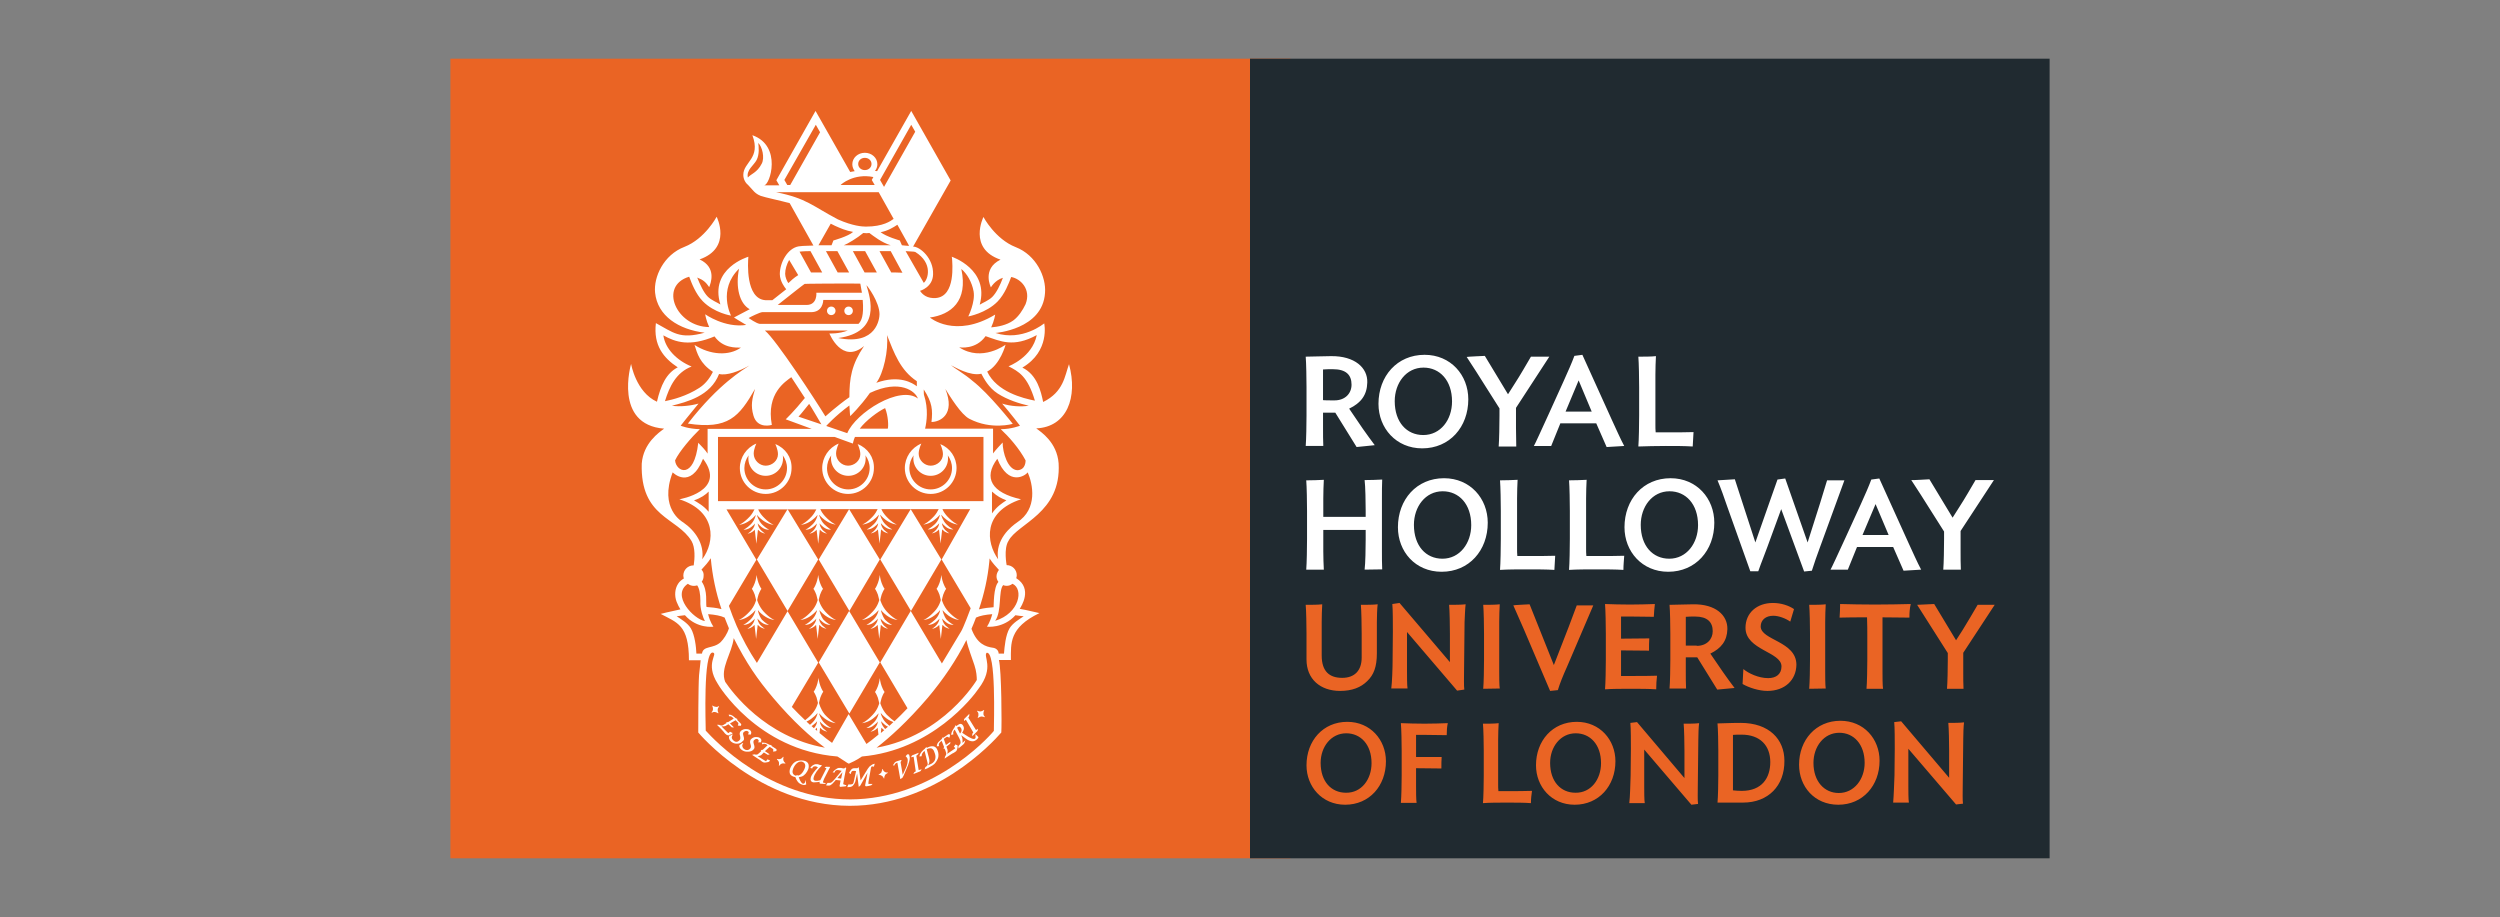 <?xml version="1.0" encoding="UTF-8"?>
<svg xmlns="http://www.w3.org/2000/svg" xmlns:i="http://ns.adobe.com/AdobeIllustrator/10.0/" id="layer" version="1.2" viewBox="0 0 259 95">
  <rect x="0" y="0" width="259" height="95" fill="#808080" stroke="none"/>
  <rect x="46.66" y="6.08" width="87.035" height="82.84" fill="#ea6424"></rect>
  <rect x="129.5" y="6.08" width="82.84" height="82.84" fill="#202a30"></rect>
  <path d="M75.654,76.108c.055,0,.11-.028.193-.083,0,0,0-.028.028-.028v-.028l.028-.028-.276-.138-.028.028c-.028.028-.055.055-.083.083-.028.028-.055.028-.055.028-.028,0-.028-.028-.055-.028l-.663-.663c.193,0,.359,0,.442-.055l.276-.166.359.331h.221l-.414-.414.58-.331.249.249c.055.055.055.083,0,.276l-.028.028.304.028h0c.083-.083.083-.166,0-.249l-.387-.387.083-.055-.221-.11c-.193-.166-.276-.221-.359-.276-.11-.055-.193-.083-.304-.083h-.055l.055.166h.083c.11,0,.221.055.331.193l.055.055-.58.359h-.221l.083.083c-.166.11-.276.166-.414.249-.055.028-.083.028-.138.028s-.138-.028-.249-.083h-.221l.359.359c.055.055.221.221.304.331.055.055.083.083.11.138.055.055.083.11.138.138.083.083.166.138.414.138-.028-.083,0-.083.055-.083ZM77.007,76.19c-.055-.193-.028-.276.055-.359.055-.055.166-.11.276-.11.055,0,.11.028.166.055.083.083.083.138,0,.276l-.028.028.304.028v-.028c.11-.166.028-.331-.055-.414-.138-.138-.387-.138-.442-.138h-.028c-.193,0-.387.083-.525.221-.138.166-.11.331-.055.497.028.166.055.304-.055.442-.083.083-.193.166-.331.166-.11,0-.221-.055-.304-.138-.166-.138-.193-.304-.166-.387,0-.028.028-.083.083-.193l.028-.028h-.11l-.304.193v.028c0,.193.055.331.221.497.166.138.359.221.58.221h.028c.249,0,.442-.083.58-.249.193-.138.193-.249.083-.608ZM78.084,77.626c.11-.138.11-.249,0-.58-.055-.193-.028-.276.028-.359.055-.055.166-.138.276-.138.055,0,.11.028.138.055.083.083.11.138.028.276l-.028.028h.304v-.028c.11-.166.028-.331-.083-.414-.138-.11-.331-.11-.414-.11h-.028c-.221,0-.387.11-.525.249-.11.166-.083.331-.028.497.055.166.083.304-.028.442-.083.11-.221.166-.331.166s-.193-.028-.304-.11c-.166-.11-.193-.304-.193-.387,0-.028.028-.083.083-.193l.028-.028h-.11l-.304.221v.028c0,.193.083.331.276.469.166.11.331.166.525.166h.11c.276,0,.469-.11.58-.249ZM80.376,77.571l-.469-.304.055-.055-.249-.055c-.221-.11-.331-.166-.414-.193-.138-.028-.249-.028-.359-.028h-.028l.083.193.028-.028c.11-.083.276-.055.442.055l.055.055-.497.469-.221.028.083.083c-.138.138-.221.221-.359.331-.055.055-.11.055-.166.055s-.11,0-.221-.028h0l-.221.055.414.276c.083.055.304.193.387.249.055.028.083.055.138.11.083.055.138.083.166.11.055.028.11.055.221.055.083,0,.166-.028.331-.055.055-.028.11-.028.166-.11v-.055l.028-.028-.304-.083v.028c-.028.028-.028.083-.055.11-.028.055-.055.055-.055.055q-.028,0-.055-.028l-.801-.497c.193-.028.359-.083.414-.166l.221-.221.414.249.193-.055-.497-.331.497-.442.304.193c.083.055.083.083.055.276v.028l.304-.055h0c.083-.11.083-.166-.028-.249ZM83.413,78.841c-.249-.083-.552-.083-.828,0-.359.11-.608.469-.718.746-.083.221-.083.414-.028.58.055.11.166.221.331.276.028.028.11.028.166.055h.055c.138.387.331.663.663.773.083.028.166.055.249.055s.138-.028.221-.055h0l-.055-.442c-.028,0-.055.138-.055.193-.055.138-.138.193-.249.166-.055-.028-.221-.11-.414-.663.11-.028.221-.055.331-.083.276-.11.525-.414.663-.773.11-.442,0-.69-.331-.828ZM83.386,79.559c-.221.58-.497.746-.718.801l-.028-.055-.249.055-.028-.028c-.138-.055-.221-.166-.249-.304s.028-.276.055-.387c.166-.442.497-.746.801-.746.055,0,.11,0,.166.028.138.055.387.221.249.635ZM85.567,81.133c-.11,0-.138-.028-.276-.055h-.028v-.083c.028-.083.055-.166.11-.304l.635-1.243h-.055c-.359-.028-.414-.028-.497.055l-.028.028.193.055-.635,1.243c-.193.055-.387.083-.525.055-.166-.028-.221-.138-.166-.331.083-.387.469-.884.801-1.187q.028-.028.028-.055v-.028l-.028-.028h-.138c-.11-.028-.193-.083-.249-.083h-.193c-.055,0-.083,0-.138.028-.166.055-.331.193-.414.331l-.028.028.221.055v-.028c.028-.166.166-.193.276-.193h.083c.083.028.166.055.221.11-.276.304-.663.718-.746,1.077-.028.083-.028.249.028.331.055.083.11.11.221.138h.138c.166,0,.414-.028.552-.055l-.028.11h0c0,.028.028.083.083.083l.414.028h0c.055,0,.166-.055.193-.083l.055-.055c-.028.083-.083.055-.083.055ZM87.445,81.271c-.055,0-.083-.028-.083-.028v-.055c0-.11.249-1.381.304-1.602v-.028l-.055-.055-.028.028c-.083.055-.11.083-.166.083s-.11-.028-.166-.028c-.055-.028-.138-.028-.249-.028-.083,0-.166,0-.221.028-.083.028-.276.166-.359.249-.055.055-.11.11-.138.166l-.028.028h.221v-.028c.028-.166.166-.249.359-.221.083,0,.249.055.359.083l-.69.828c-.331.387-.414.442-.635.414h-.138l-.138.221-.028.028h.028c.055.028.083.028.138.028.221.028.359,0,.69-.387l.166-.193.497.055-.11.58h0c0,.028.055.055.083.083h0c.166-.028.331-.028.552-.055h0l.083-.138h-.11c-.055-.028-.11-.028-.138-.055ZM87.279,80.001l-.138.663-.387-.055c-.028.028.525-.607.525-.607ZM90.537,79.145c-.055,0-.11.028-.11.028-.028,0-.304.193-.359.249-.028.055-.11.138-.166.221l-.746,1.215-.193-1.381-.138.11h-.276c-.138,0-.276.028-.359.138-.083.083-.166.221-.221.331v.028l.193.11v-.055c0-.083.028-.166.083-.221.055-.055.138-.055.193-.055.083,0,.193,0,.249.028l-.193.884c-.083.469-.138.469-.387.497h-.221l-.11.276h.11c.193,0,.276-.028.387-.083.083-.028.276-.304.331-.469l.193-.856.166,1.381.166-.138.746-1.325-.249,1.298c0,.055.055.11.11.11.166-.028.387-.055.525-.11h0l.138-.138h-.331c-.11,0-.11-.028-.11-.055s.028-.138.028-.221l.249-1.408c.028-.083.055-.138.138-.138.028,0,.11.028.138.028h.028l.083-.304h-.028c-.028.028-.055.028-.055.028ZM94.182,78.178h0c-.055-.028-.138-.055-.166-.028-.028,0-.055.028-.166.166l-.028.028.028.028c.083.083.138.138.166.221.083.276-.055.746-.166.966l-.331.718-.221-1.325.11-.166-.028-.028c-.028-.028-.055-.028-.11,0l-.359.11c-.083.028-.166.083-.221.138-.055.083-.11.166-.166.249l-.028.028.166.028v-.028c.028-.138.166-.221.221-.249,0,0,.055,0,.083-.028l.304,1.712.221-.138c.055-.028.469-1.049.58-1.298.193-.552.221-.773.138-.994,0-.028-.028-.083-.028-.11ZM94.928,78.289c.11-.055.138-.083.221-.221l.028-.083-.69.276c-.028.028-.055.083-.083.138v.055l.249-.055.221,1.519c-.138.055-.166.083-.221.221l-.028.055.69-.276c.055-.028.083-.055.138-.166l.028-.055-.304.083c0,.028-.249-1.491-.249-1.491ZM96.005,77.488l-.028-.11-.193.221c-.083.055-.138.11-.193.166-.166.166-.276.331-.331.552v.055l.221-.028v-.028c0-.193.11-.359.304-.525l.304,1.215c.055.221.028.304-.221.469h0l-.083.249.055-.028c.055-.028.083-.055.138-.055.083-.028.193-.083.276-.138.304-.166.469-.276.552-.359.11-.11.387-.469.414-.801.028-.249-.028-.525-.166-.773-.193-.304-.552-.359-1.049-.083ZM96.226,78.455l-.221-.828c.138-.083.276-.11.387-.11.193,0,.304.166.359.276.083.166.166.442.166.608,0,.414-.221.608-.414.718-.11.055-.193.083-.276.138-.028,0-.055.028-.083.028.193-.304.166-.497.083-.828ZM99.042,77.157h0l-.028-.055-.193.249.028.028c.028.028.055.055.083.083.055.055.028.083-.028.11l-.773.525c.055-.193.055-.359.028-.442l-.11-.304.387-.304.028-.193-.469.331-.221-.635.276-.193c.028-.028.055-.028.083-.028s.083.028.193.083l.028.028.083-.304h0c-.083-.083-.138-.11-.249-.028l-.469.331-.028-.083-.138.221c-.193.166-.276.249-.331.304-.11.138-.166.276-.166.414v.028l.249-.028-.028-.028c-.055-.166,0-.304.221-.469l.055-.055.249.635-.055.221.11-.055c.083.166.11.304.166.469.028.11,0,.193-.11.359l-.055.221.414-.276c.083-.055.249-.166.387-.249.055-.028.11-.055.166-.083.055-.028.11-.083.166-.11.11-.083.166-.138.221-.497,0-.083,0-.138-.055-.193-.11 0-.11-.028-.11-.028ZM101.058,76.19c.028.193.028.276-.055.331-.11.11-.469-.028-.994-.387l-.331-.221c.055-.083.138-.221.166-.331.055-.193-.028-.359-.11-.469-.083-.11-.193-.138-.304-.11-.083.028-.166.083-.359.221l-.055-.11-.166.304c-.028.055-.083.083-.11.166-.11.166-.193.359-.193.525v.028l.221-.055v-.028c-.055-.166,0-.331.138-.469l.469.884c.221.414.138.552.083.635l-.166.193v.249l.497-.414c.11-.11.138-.138.193-.359l.028-.083-.304.276c.028-.331.028-.497-.138-.801l.497.359c.249.193.497.276.69.276.138,0,.276-.055.414-.166,0,0,.193-.166.193-.249v-.028l-.276-.276c-.055,0-.028.11-.028.11ZM99.622,75.638c0,.138-.083.276-.166.359l-.304-.608c.11-.083.166-.11.221-.11s.083.028.138.083c.055.055.11.166.11.276ZM101.113,75.638l-.801-1.298c.083-.083.11-.138.11-.304v-.083l-.525.525c-.028.028-.028.11-.028.166v.055l.193-.138.773,1.325c-.11.11-.11.138-.11.304v.083l.525-.525c.028-.028.055-.083.055-.193v-.055l-.193.138Z" fill="#fff"></path>
  <path d="M110.75,37.725c-.442,1.215-.552,2.872-2.679,3.921-.221-1.049-.607-2.817-2.154-3.562,2.899-1.712,2.264-4.584,2.264-4.584,0,0-2.264,1.905-5.053.994,0,0,4.888-.359,5.136-4.142.138-1.657-.911-3.921-3.037-4.75s-3.341-3.12-3.341-3.12c0,0-1.629,3.258,1.767,4.418-1.961.966-.994,2.872-.994,2.872,0,0,.414-.746,1.243-.994-.276.746-.663,1.546-1.105,1.988-.359.359-.994.607-1.298.801,1.022-3.673-2.899-4.97-2.899-4.97,0,0,0,.055.028.11.028.525.414,4.004-1.684,4.17-.884.055-1.353-.331-1.629-.746,0,0,1.325-.359,1.353-1.712.055-1.657-1.353-2.872-2.071-2.872l3.893-6.848-4.087-7.207-3.535,6.241c-.055,0-.138-.028-.221-.028.166-.193.249-.442.249-.69,0-.663-.58-1.187-1.298-1.187s-1.298.525-1.298,1.187c0,.276.11.525.249.718-.193.028-.331.055-.469.083l-3.59-6.323-4.059,7.179.304.525h-1.574c.608,0,1.905-4.087-1.215-5.191.911,2.43-.939,2.761-.939,4.114,0,.469.249.856.525,1.077l.552.607c.083.083.304.331.746.497.387.138,2.181.525,2.982.746l2.458,4.391c-1.049.028-1.381.055-1.519.083-1.16.193-1.961,1.684-1.961,2.872,0,.773.58,1.464.58,1.464l.083.11c-.387.304-.856.663-1.436,1.132h-.718c-2.071-.138-1.822-3.921-1.767-4.501,0,0-4.059,1.187-2.899,4.943-.304-.193-.939-.442-1.298-.801-.442-.442-.801-1.243-1.105-1.988.635.249.911.497,1.243.994.138-.359.828-2.016-.994-2.872,3.396-1.187,1.767-4.418,1.767-4.418,0,0-1.215,2.292-3.341,3.12-2.154.828-3.203,3.12-3.037,4.75.249,2.402,2.43,3.811,5.136,4.142-2.596.718-3.258-.028-5.053-.994-.276,2.32.801,3.617,2.264,4.584-1.187.607-1.767,1.878-2.154,3.562-2.181-.994-2.679-3.921-2.679-3.921,0,0-1.85,6.296,3.424,6.71-.525.387-2.154,1.491-2.32,3.617-.166,5.606,3.673,5.55,5.164,8.036.387.663.331,1.795.221,2.513h-.028c-.58,0-1.049.469-1.049,1.049,0,.11.028.221.055.304-.221.138-.442.304-.58.525-.359.525-.414,1.27-.166,1.905.11.276.249.552.387.773-1.077.221-2.043.469-2.043.469,1.684.911,2.927,1.105,2.927,4.805h1.215c-.055.469-.11,1.049-.166,1.546-.083,1.049-.083,5.937-.083,5.937,0,0,6.296,7.566,15.684,7.594h.028c8.671,0,14.69-6.434,15.684-7.594.055-.773.028-6.462-.249-7.511h1.243c0-1.74-.193-3.341,2.955-4.86-1.049-.221-.966-.249-2.043-.442.138-.221,1.381-2.071-.359-3.176.028-.11.055-.193.055-.304,0-.58-.469-1.049-1.049-1.049,0,0-.331-1.712.193-2.513.911-1.795,5.495-2.872,5.191-8.036-.166-2.154-1.795-3.231-2.32-3.617,3.176-.138,4.335-3.203,3.396-6.655ZM78.912,16.96c-.469.939-1.16,1.077-1.436,1.436-.166-.801.608-1.243.911-1.822.304-.607.221-1.381.166-1.767.414.387.69,1.546.359,2.154ZM99.595,27.867c.58.469,1.105,1.381,1.27,2.32.193,1.105-.552,2.596-.552,2.596,0,0,1.85-.331,3.037-1.546.746-.773,1.16-1.878,1.408-2.54.966.166,2.099,1.27,1.491,2.817-.304.635-.718,1.27-1.27,1.684-.69.497-1.629.663-2.292.718.331-.718.414-1.325.414-1.325-4.17,2.513-6.765.304-6.765.304,2.181-.304,3.976-1.684,3.258-5.026ZM95.701,40.348c.884,1.353.939,2.126.801,3.369.856,0,2.513-.746,1.436-3.424.497.801,1.629,2.651,2.485,3.093,2.264,1.187,4.501.525,4.501.525,0,0-2.458-3.148-4.197-4.473-.718-.635-2.016-1.408-2.209-1.602.359.166,1.961,1.16,3.148.884.249.469.746,1.436,1.684,2.043,1.022.663,2.264,1.049,3.231,1.27-.828.138-1.905.055-2.761-.221.884,1.022,1.85,2.292,1.85,2.292,0,0-.884.359-1.988.359.856.801,1.905,1.988,2.568,3.231,0,0,.055.994-.856,1.022-.994-.055-1.519-1.822-1.519-2.872,0,0-.718.746-.994,1.132v-2.568h-7.041c.166-.69.359-2.043-.11-3.479-.028,0-.028-.58-.028-.58ZM103.433,60.285c-.525.58-.469,2.402-.497,2.623-.414.028-.966.083-1.519.221.552-1.629.911-3.258,1.077-4.943l.028-.331c.276.442.663.856.966,1.187-.138.193-.249.414-.249.663,0,.193.055.387.193.58ZM101.887,45.263v6.655h-27.503v-6.655h12.067l1.905.69s.083-.414.221-.69h13.31ZM100.561,63.019c-.055.166-.773,2.071-.994,2.402l-1.988,3.314-3.231-5.44-3.148,5.329,2.817,4.75c-.469.497-.911.939-1.353,1.353-.193-.138-.469-.359-.801-.69-.497-.552-.663-1.187-.663-1.187h0c.028-.166.083-.359.138-.552.166-.442.304-.608.304-.608h0s-.138-.166-.304-.608c-.138-.359-.193-.828-.193-.828,0,0-.055.469-.193.828-.166.442-.304.608-.304.608h0s.138.166.304.608l.138.552h0s-.138.635-.663,1.187c-.663.718-1.132.884-1.132.884,0,0,.552-.028,1.132-.469.442-.331.58-.552.58-.552v.083s-.11.525-.525.911c-.387.387-.718.525-.718.525,0,0,.387.055.801-.304.387-.304.387-.387.387-.387l-.028.166s-.055.276-.304.552c-.166.193-.442.359-.442.359,0,0,.276-.028.497-.193.138-.083.249-.221.249-.221l.083.718c-.442.359-.856.69-1.243.966l-1.85-3.093-1.712,2.982c-.387-.276-.828-.608-1.298-1.022l.055-.552s.11.11.249.221c.221.138.497.193.497.193,0,0-.276-.193-.442-.359-.249-.276-.304-.552-.304-.552l-.028-.166s0,.055.387.387c.414.331.801.304.801.304,0,0-.331-.138-.718-.525-.387-.387-.525-.911-.525-.911v-.083s.138.221.58.552c.608.442,1.132.469,1.132.469,0,0-.469-.166-1.132-.884-.469-.58-.608-1.215-.608-1.215h0c.028-.166.083-.359.138-.552.166-.442.304-.608.304-.608h0s-.138-.166-.304-.608c-.138-.359-.193-.828-.193-.828,0,0-.055.469-.193.828-.166.442-.304.608-.304.608h0s.138.166.304.608l.138.552h0s-.138.635-.663,1.187c-.249.276-.497.469-.663.608-.442-.414-.911-.884-1.381-1.381l2.734-4.584-3.176-5.329-3.176,5.357c-.828-1.243-1.519-2.54-2.099-3.838h0c-.166-.359-.69-1.712-.801-2.071l2.844-4.777-3.093-5.219h2.899c-.11.221-.249.469-.469.718-.663.718-1.132.884-1.132.884,0,0,.552-.028,1.132-.469.442-.331.58-.552.58-.552v.083s-.11.525-.525.911c-.387.387-.718.525-.718.525,0,0,.359.055.801-.276.387-.304.387-.387.387-.387l-.028.166s-.055.276-.304.552c-.166.193-.442.359-.442.359,0,0,.276-.028.497-.193.138-.083.249-.221.249-.221l.166,1.464h0l.166-1.464s.11.11.249.221c.221.138.497.193.497.193,0,0-.276-.193-.442-.359-.249-.276-.304-.552-.304-.552l-.028-.166s0,.055.387.387c.414.331.801.276.801.276,0,0-.331-.138-.718-.525s-.525-.911-.525-.911v-.083s.138.221.58.552c.608.442,1.132.469,1.132.469,0,0-.469-.166-1.132-.884-.221-.249-.387-.497-.469-.718h6.02c-.11.221-.249.469-.469.718-.663.718-1.132.884-1.132.884,0,0,.552-.028,1.132-.469.442-.331.58-.552.58-.552v.083s-.11.525-.525.911c-.387.387-.718.525-.718.525,0,0,.359.055.801-.276.387-.304.387-.387.387-.387l-.028.166s-.055.276-.304.552c-.166.193-.442.359-.442.359,0,0,.276-.028.497-.193.138-.083.249-.221.249-.221l.166,1.464h0l.166-1.464s.11.11.249.221c.221.138.497.193.497.193,0,0-.276-.193-.442-.359-.249-.276-.304-.552-.304-.552l-.028-.166s0,.055.387.387c.414.331.801.276.801.276,0,0-.276-.166-.69-.552-.387-.387-.525-.911-.525-.911v-.083s.138.221.58.552c.608.442,1.132.469,1.132.469,0,0-.469-.166-1.132-.884-.221-.249-.387-.497-.469-.718h5.937c-.11.221-.249.469-.469.718-.663.718-1.132.884-1.132.884,0,0,.552-.028,1.132-.469.442-.331.58-.552.58-.552v.083s-.11.525-.525.911c-.387.387-.718.525-.718.525,0,0,.359.055.801-.276.387-.304.387-.387.387-.387l-.028.166s-.055.276-.304.552c-.166.193-.442.359-.442.359,0,0,.276-.028.497-.193.138-.083.249-.221.249-.221l.166,1.464h0l.166-1.464s.11.11.249.221c.221.138.497.193.497.193,0,0-.276-.193-.442-.359-.249-.276-.304-.552-.304-.552l-.028-.166s0,.055.387.387c.442.331.801.276.801.276,0,0-.331-.138-.718-.525s-.525-.911-.525-.911v-.083s.138.221.58.552c.608.442,1.132.469,1.132.469,0,0-.469-.166-1.132-.884-.221-.249-.387-.497-.469-.718h5.937c-.11.221-.249.469-.469.718-.663.718-1.132.884-1.132.884,0,0,.552-.028,1.132-.469.442-.331.58-.552.58-.552v.083s-.11.525-.525.911-.718.525-.718.525c0,0,.359.055.801-.276.387-.304.387-.387.387-.387l-.028.166s-.055.276-.304.552c-.166.193-.442.359-.442.359,0,0,.276-.028.497-.193.138-.083.249-.221.249-.221l.166,1.464h0l.166-1.464s.11.11.249.221c.221.138.497.193.497.193,0,0-.276-.193-.442-.359-.249-.276-.304-.552-.304-.552l-.028-.166s0,.055.387.387c.414.331.801.276.801.276,0,0-.331-.138-.718-.525-.387-.387-.525-.911-.525-.911v-.083s.138.221.58.552c.608.442,1.132.469,1.132.469,0,0-.469-.166-1.132-.884-.221-.249-.387-.497-.469-.718h2.872l-2.955,5.219,3.01,5.053h0ZM91.614,75.417c-.249-.276-.304-.552-.304-.552l-.028-.166s0,.055.387.387c.11.083.221.166.331.193-.083.083-.193.166-.304.249,0-.028-.055-.055-.083-.11ZM91.614,75.638c-.11.11-.249.193-.359.304l.055-.552s.11.11.249.221c.028,0,.055.028.055.028ZM91.78,74.865c-.387-.387-.525-.911-.525-.911v-.083s.138.221.58.552c.249.193.525.304.718.387-.138.138-.276.249-.414.387-.083-.11-.221-.193-.359-.331ZM96.115,72.297c1.629-1.933,2.982-3.949,4.004-5.992.166.801.608,1.905.828,2.596.221.663.249,1.215.249,1.546h0c-.028.055-3.452,5.771-10.383,7.014,1.353-1.049,3.203-2.706,5.302-5.164ZM76.013,66.111c1.325,2.596,2.402,4.197,4.087,6.185,2.071,2.458,3.949,4.114,5.357,5.164-6.213-1.105-9.637-5.799-10.327-6.821-.552-1.408.69-2.927.884-4.529ZM84.628,74.893s-.055.276-.304.552h0c-.083-.083-.166-.138-.249-.221.055-.028.11-.083.193-.138.387-.304.387-.387.387-.387l-.028.193ZM84.656,75.721c-.055-.055-.138-.11-.193-.166.083-.083.166-.166.166-.166l.028.331ZM84.159,74.865c-.083.083-.166.166-.249.221-.11-.11-.249-.221-.359-.331.166-.083.359-.166.552-.331.442-.331.58-.552.58-.552v.083s-.11.525-.525.911ZM72.672,59.015c.304-.331.69-.746.966-1.187v.028c.166,1.795.525,3.535,1.105,5.247-.552-.138-1.105-.193-1.546-.221-.11-.331.166-1.684-.497-2.623.138-.166.193-.387.193-.608.028-.249-.055-.469-.221-.635ZM73.334,47.031c-.304-.469-.608-.746-.994-1.16-.442,3.921-2.32,2.982-2.402,1.822.442-.939,1.712-2.402,2.568-3.231-1.215-.028-1.988-.359-1.988-.359,0,0,.994-1.27,1.85-2.292-.773.221-1.933.359-2.761.221,1.519-.387,4.004-.994,4.888-3.286.801.193,2.071-.276,3.148-.884-.663.469-3.12,1.822-6.379,6.02,4.17.635,5.302-.69,6.959-3.59-.304,1.022-.469,1.712-.166,2.761.414,1.436,1.905.966,1.905.966-.608-3.286,1.436-4.501,2.016-4.943.359.552,1.27,1.933,1.408,2.154-1.16,1.436-1.988,2.209-1.988,2.209l2.706.994h-10.797v2.596h.028ZM86.754,26.017l1.215,2.209h-1.187l-1.215-2.209h1.187ZM84.794,25.409l1.27-2.237c.166.083.331.166.442.221.552.249,1.105.497,1.878.635-.525.469-2.043.884-2.043.884l-.193.497h-1.353ZM87.417,25.409c.387-.138,1.436-.773,2.016-1.27.221.028.469.028.635,0,.414.304,1.27.994,2.209,1.27h-4.86ZM87.776,44.877l-2.181-.746s.911-1.022,2.402-2.126c.028.663.083,1.105.083,1.105,0,0,1.049-.994,2.043-2.402,3.12-1.464,4.722-.166,4.97.58-1.85-1.408-6.434,1.464-7.318,3.59ZM91.973,44.407h-2.899c.608-.828,1.905-1.795,2.623-2.126.331.801.359,1.905.276,2.126ZM94.983,40.017c-.442-.331-1.795-1.215-4.197-.359.746-.966,1.27-3.369,1.105-4.943.746,1.878,1.381,3.645,3.093,4.777v.525ZM92.332,28.226l-1.215-2.209h1.16l1.215,2.237c-.304-.028-1.16-.028-1.16-.028ZM93.437,25.409l-.221-.497s-1.381-.387-1.988-.856c.746-.138,1.325-.497,1.74-.773l1.215,2.181c-.028.028-.746-.055-.746-.055ZM89.626,26.017l1.215,2.209h-1.27l-1.215-2.209h1.27ZM89.764,29.551c.11.083,1.353,1.74,1.353,3.01,0,.414-.276,3.258-4.28,2.458,4.473-.607,3.341-4.087,2.927-5.467ZM85.926,34.549s1.298,3.231,3.59,1.298c-1.298,1.933-1.519,3.314-1.519,5.302-1.298.911-2.485,1.988-2.485,1.988-.939-1.546-5.108-7.953-6.268-8.892h8.588c-.939.359-1.905.304-1.905.304ZM85.098,43.965l-2.375-.801c.249-.249.469-.552,1.105-1.325.193.276,1.27,2.126,1.27,2.126ZM95.701,29.33q-.028,0,0,0h0ZM94.818,26.1c1.878,1.16,1.325,2.872.884,3.203l-1.878-3.286c.11.028.884.028.994.083ZM94.403,12.928l.414.718-3.231,5.716-.414-.718,3.231-5.716ZM89.599,16.352c.387,0,.69.276.69.635s-.304.635-.69.635-.69-.276-.69-.635.304-.635.69-.635ZM90.482,18.34l-.166.304.304.525h-3.535c.028-.055,1.353-1.243,3.396-.828ZM84.518,12.928l.442.773-3.093,5.467h-.304l-.304-.525,3.258-5.716ZM80.403,19.914h10.631l1.546,2.761c-.304.221-1.077.801-2.872.801-.359,0-1.353-.055-2.899-.746-2.679-1.408-3.231-2.181-6.406-2.817ZM83.965,26.017l1.215,2.209h-1.16l-1.187-2.154s.387-.055,1.132-.055ZM81.342,28.364c0-.469.166-.994.414-1.436l.939,1.574c-.414.249-.828.635-1.022.828-.138-.193-.331-.607-.331-.966ZM83.358,29.413c.11,0,.469-.028,1.657-.028,1.215,0,2.817-.028,4.114,0,.055.276.11.607.166.939h-4.722s.138,1.27-1.022,1.27h-2.982c1.298-1.022,2.54-2.016,2.789-2.181ZM78.967,32.34h5.053c1.187,0,1.27-1.077,1.27-1.27h4.087c.138,1.657-.138,2.181-.442,2.485h-10.217c-.387-.055-1.105-.58-1.16-.607.166-.11,1.187-.607,1.408-.607ZM71.401,28.668c.249.663.663,1.767,1.408,2.54,1.187,1.215,2.927,1.491,2.927,1.491,0,0-1.408-2.679.828-4.86-.387,1.933.055,3.617,1.105,4.197l-1.629.856s.635.414,1.27.773c-2.237.331-4.252-1.105-4.252-1.105,0,0,.083.607.414,1.325-3.396-.028-5.274-4.252-2.071-5.219ZM71.65,37.973c-1.546-.635-2.734-1.85-2.927-3.231,1.27.718,2.734,1.187,5.302.11.884,1.243,2.237,1.16,2.734,1.16-1.243.884-3.176.773-4.805-.276.276.884.552,1.905,1.905,2.789-.221.442-.663,1.187-1.408,1.657-1.325.856-2.734,1.215-3.562,1.381.469-1.519,1.16-2.982,2.761-3.59ZM70.794,54.127c-.138-.083-2.54-1.436-1.105-5.191,0,0,1.822,1.878,3.148-1.408,2.54,3.369-2.458,4.197-2.458,4.197,3.866,1.243,3.728,4.391,2.375,6.213.221-1.574-.718-2.955-1.961-3.811ZM73.417,50.924v2.099c-.525-.635-1.105-.939-1.519-1.187.69-.221,1.243-.608,1.519-.911ZM71.263,60.478c.166.138.387.221.635.221.11,0,.221-.028.331-.055.221.304.331.884.331,1.602-.055.856.304,1.822.469,2.099-1.16-.193-3.535-2.678-1.767-3.866ZM72.727,67.713h-.58c-.028-.69-.166-1.933-.58-2.623-.331-.552-1.049-.966-1.464-1.243.249-.028.525-.083.856-.11,1.27,1.436,2.955,1.187,2.955,1.187,0,0-.359-.469-.552-1.298.718.055,1.325.166,1.712.359.138.387.304.746.442,1.105-.166.58-.552,1.132-.856,1.436-.773.718-1.822.331-1.933,1.187ZM88.08,82.818c-8.339,0-14.083-6.158-14.966-7.124,0-.608-.276-8.146.718-8.091.635.11-.856,1.077.525,3.231.028.083,4.087,6.876,12.398,7.538.718.442.966.635,1.022.663l.166.083.166-.083c.055-.028.552-.221,1.187-.663,7.207-.635,11.487-6.13,12.095-7.041,1.657-2.181.442-3.341.828-3.7.994-.221.746,7.235.746,8.091-.773.939-6.517,7.069-14.884,7.097ZM106.056,63.847c-.414.276-1.132.69-1.464,1.243-.414.69-.525,1.933-.58,2.623h-.552c0-.359-.304-.58-.607-.608-.746-.11-1.629-.387-2.209-1.961.166-.387.331-.773.469-1.16.387-.193.994-.304,1.684-.359-.221.856-.552,1.298-.552,1.298,0,0,1.684.221,2.955-1.187.304.055.607.083.856.11ZM104.896,60.478c1.187.552.718,3.065-1.795,3.838.718-1.022.304-3.093.828-3.7.11.055.552.193.966-.138ZM105.366,54.127c-.607.414-2.292,1.767-1.961,3.811-1.243-1.74-1.629-4.888,2.375-6.213-3.037-.663-3.949-2.209-2.458-4.197,1.16,2.927,2.927,1.74,3.148,1.408.525,1.187,1.077,3.783-1.105,5.191ZM102.77,53.188v-2.264c.58.525.939.69,1.491.911-.414.276-.966.608-1.491,1.353ZM102.273,38.498c1.381-.746,1.905-2.789,1.905-2.789,0,0-2.43,1.822-4.805.276.083,0,1.712.276,2.734-1.16,1.546.525,2.872,1.215,5.302-.11-.469,2.32-2.927,3.231-2.927,3.231,1.049.552,1.961.994,2.734,3.562-1.243-.249-3.949-.911-4.943-3.01ZM97.662,63.295v-.083s.138.221.58.552c.608.442,1.132.469,1.132.469,0,0-.469-.166-1.132-.884-.497-.552-.663-1.187-.663-1.187h0c.028-.166.083-.359.138-.552.166-.442.304-.608.304-.608h0s-.138-.166-.304-.608c-.138-.359-.193-.828-.193-.828,0,0-.055.469-.193.828-.166.442-.304.608-.304.608h0s.138.166.304.608l.138.552h0s-.138.635-.663,1.187c-.663.718-1.132.884-1.132.884,0,0,.552-.028,1.132-.469.442-.331.58-.552.58-.552v.083s-.11.525-.525.911-.718.525-.718.525c0,0,.359.055.801-.276.387-.304.387-.387.387-.387l-.028.166s-.055.276-.304.552c-.166.193-.442.359-.442.359,0,0,.276-.028.497-.193.138-.083.249-.221.249-.221l.166,1.464h0l.166-1.464s.11.11.249.221c.221.138.497.193.497.193,0,0-.276-.193-.442-.359-.249-.276-.304-.552-.304-.552l-.028-.166s0,.055.387.387c.414.331.801.276.801.276,0,0-.331-.138-.718-.525-.304-.387-.414-.911-.414-.911h0ZM91.283,63.295v-.083s.138.221.58.552c.608.442,1.132.469,1.132.469,0,0-.469-.166-1.132-.884-.497-.552-.663-1.187-.663-1.187h0c.028-.166.083-.359.138-.552.166-.442.304-.608.304-.608h0s-.138-.166-.304-.608c-.138-.359-.193-.828-.193-.828,0,0-.055.469-.193.828-.166.442-.304.608-.304.608h0s.138.166.304.608l.138.552h0s-.138.635-.663,1.187c-.663.718-1.132.884-1.132.884,0,0,.552-.028,1.132-.469.442-.331.58-.552.58-.552v.083s-.11.525-.525.911c-.387.387-.718.525-.718.525,0,0,.387.055.801-.276.387-.304.387-.387.387-.387l-.028.166s-.055.276-.304.552c-.166.193-.442.359-.442.359,0,0,.276-.028.497-.193.138-.083.249-.221.249-.221l.166,1.464h0l.166-1.464s.11.11.249.221c.221.138.497.193.497.193,0,0-.276-.193-.442-.359-.249-.276-.304-.552-.304-.552l-.028-.166s0,.055.387.387c.442.331.801.276.801.276,0,0-.331-.138-.718-.525-.304-.387-.414-.911-.414-.911ZM84.904,63.295v-.083s.138.221.58.552c.608.442,1.132.469,1.132.469,0,0-.469-.166-1.132-.884-.497-.552-.663-1.187-.663-1.187h0c.028-.166.083-.359.138-.552.166-.442.304-.608.304-.608h0s-.138-.166-.304-.608c-.138-.359-.193-.828-.193-.828,0,0-.055.469-.193.828-.166.442-.304.608-.304.608h0s.138.166.304.608l.138.552h0s-.138.635-.663,1.187c-.663.718-1.132.884-1.132.884,0,0,.552-.028,1.132-.469.442-.331.58-.552.58-.552v.083s-.11.525-.525.911c-.387.387-.718.525-.718.525,0,0,.387.055.801-.276.387-.304.387-.387.387-.387l-.028.166s-.055.276-.304.552c-.166.193-.442.359-.442.359,0,0,.276-.028.497-.193.138-.083.249-.221.249-.221l.166,1.464h0l.166-1.464s.11.11.249.221c.221.138.497.193.497.193,0,0-.276-.193-.442-.359-.249-.276-.304-.552-.304-.552l-.028-.166s0,.055.387.387c.414.331.801.276.801.276,0,0-.331-.138-.718-.525-.304-.387-.414-.911-.414-.911ZM78.526,63.295v-.083s.138.221.58.552c.608.442,1.132.469,1.132.469,0,0-.469-.166-1.132-.884-.497-.552-.663-1.187-.663-1.187h0c.028-.166.083-.359.138-.552.166-.442.304-.608.304-.608h0s-.138-.166-.304-.608c-.138-.359-.193-.828-.193-.828,0,0-.055.469-.193.828-.166.442-.304.608-.304.608h0s.138.166.304.608l.138.552h0s-.138.635-.663,1.187c-.663.718-1.132.884-1.132.884,0,0,.552-.028,1.132-.469.442-.331.58-.552.58-.552v.083s-.11.525-.525.911c-.387.387-.718.525-.718.525,0,0,.359.055.801-.276.387-.304.387-.387.387-.387l-.028.166s-.055.276-.304.552c-.166.193-.442.359-.442.359,0,0,.276-.028.497-.193.138-.083.249-.221.249-.221l.166,1.464h0l.166-1.464s.11.11.249.221c.221.138.497.193.497.193,0,0-.276-.193-.442-.359-.249-.276-.304-.552-.304-.552l-.028-.166s0,.055.387.387c.414.331.801.276.801.276,0,0-.331-.138-.718-.525-.304-.387-.414-.911-.414-.911ZM88.853,46.009s.276.552.276,1.049c0,.663-.608,1.187-1.27,1.187s-1.243-.58-1.243-1.243c0-.497.276-1.049.276-1.049-1.022.414-1.712,1.436-1.712,2.54,0,1.491,1.215,2.679,2.679,2.679,1.491,0,2.679-1.215,2.679-2.679.028-1.105-.635-2.071-1.684-2.485ZM87.887,50.703c-1.215,0-2.209-.994-2.209-2.209,0-.469.166-.939.442-1.325-.028.11-.028.221-.028.331,0,.994.801,1.795,1.795,1.795s1.795-.801,1.795-1.795c0-.11,0-.221-.028-.331.276.387.442.828.442,1.325,0,1.215-.994,2.209-2.209,2.209ZM80.321,46.009s.276.552.276,1.049c0,.663-.608,1.187-1.27,1.187s-1.243-.58-1.243-1.243c0-.497.276-1.049.276-1.049-1.022.414-1.712,1.436-1.712,2.54,0,1.491,1.215,2.679,2.679,2.679,1.491,0,2.679-1.215,2.679-2.679.028-1.105-.635-2.071-1.684-2.485ZM79.326,50.703c-1.215,0-2.209-.994-2.209-2.209,0-.469.166-.939.442-1.325-.028.11-.028.221-.028.331,0,.994.801,1.795,1.795,1.795s1.795-.801,1.795-1.795c0-.11,0-.221-.028-.331.276.387.442.828.442,1.325,0,1.215-.994,2.209-2.209,2.209ZM97.413,46.009s.276.552.276,1.049c0,.663-.608,1.187-1.27,1.187s-1.243-.58-1.243-1.243c0-.497.276-1.049.276-1.049-1.022.414-1.712,1.436-1.712,2.54,0,1.491,1.215,2.679,2.679,2.679,1.491,0,2.679-1.215,2.679-2.679,0-1.105-.663-2.071-1.684-2.485ZM96.419,50.703c-1.215,0-2.209-.994-2.209-2.209,0-.469.166-.939.442-1.325-.028.11-.028.221-.028.331,0,.994.801,1.795,1.795,1.795s1.795-.801,1.795-1.795c0-.11,0-.221-.028-.331.276.387.442.828.442,1.325,0,1.215-.994,2.209-2.209,2.209Z" fill="#fff"></path>
  <path d="M86.561,32.202c0,.249-.193.442-.442.442s-.442-.193-.442-.442.193-.442.442-.442.442.193.442.442M88.356,32.202c0,.249-.193.442-.442.442s-.442-.193-.442-.442.193-.442.442-.442c.249,0,.442.193.442.442" fill="#fff"></path>
  <path d="M91.145,57.965l-3.176-5.219-3.148,5.219,3.176,5.329,3.148-5.329ZM91.145,68.624l-3.176-5.329-3.148,5.329,3.176,5.302,3.148-5.302ZM97.524,57.965l-3.176-5.219-3.148,5.219,3.176,5.329,3.148-5.329ZM84.766,57.965l-3.176-5.219-3.176,5.219,3.176,5.329,3.176-5.329ZM74.466,73.153l.028.055c-.028.028-.055.083-.083.11s-.028.083-.055.138v.166c0,.055.028.11.028.138.028.028.028.083.055.11l-.055.028c-.028-.028-.055-.055-.083-.055-.028-.028-.083-.028-.138-.055s-.11-.028-.166-.028-.11,0-.138.028-.083.028-.11.055l-.028-.055c.028-.028.055-.083.083-.11s.028-.083.055-.138v-.166c0-.055-.028-.11-.028-.138s-.028-.055-.055-.11l.055-.028c.028.028.055.055.083.055.028.028.083.028.138.055.055,0,.11.028.166.028s.11,0,.138-.028c.028,0,.055-.028.11-.055M101.224,73.678l.028-.055c.055.028.083.055.138.055.028,0,.083.028.138.028s.11,0,.166-.028c.055-.028.083-.028.138-.055.028-.028.055-.055.083-.055l.055.028c-.028.028-.028.055-.055.11,0,.028-.028.083-.028.138v.166c0,.055.028.083.055.138.028.028.055.083.083.11l-.028.055c-.055-.028-.083-.055-.138-.055s-.083-.028-.138-.028-.11,0-.166.028c-.055.028-.083.028-.138.055-.028.028-.055.055-.083.055l-.055-.028c.028-.028.028-.055.055-.11s.028-.083.028-.138v-.166c0-.055-.028-.083-.055-.138-.028-.055-.055-.083-.083-.11M81.121,78.399l.055.028c0,.055-.028.083-.028.138v.138c0,.055.028.11.055.166.028.055.055.083.083.11s.055.055.083.083l-.028.055c-.028,0-.055-.028-.11-.028h-.138c-.055,0-.11.028-.166.055-.055.028-.083.055-.11.083-.028.028-.055.055-.083.11l-.055-.028c.028-.055.028-.083.028-.138v-.138c0-.055-.028-.11-.055-.166-.028-.055-.055-.083-.083-.11s-.055-.055-.083-.083l.028-.055c.028,0,.055.028.11.028h.138c.055,0,.11-.028.166-.055s.083-.055.11-.083c.028-.028.055-.055.083-.11M91.393,79.67h.055c.028.055.028.083.055.138.028.028.055.083.083.11.028.028.083.055.138.083.055.028.083.028.138.028h.11v.055c-.028,0-.055.028-.11.055-.028.028-.083.055-.11.083-.028.028-.083.083-.083.138-.028.055-.028.083-.055.138v.138h-.055c-.028-.055-.028-.083-.055-.11s-.055-.083-.083-.11c-.028-.028-.083-.055-.138-.083-.055-.028-.083-.028-.138-.055h-.11v-.055c.028,0,.055-.028.11-.055.028-.028.083-.055.11-.083.028-.028.083-.083.083-.138s.028-.083.055-.138c0-.028.028-.083,0-.138" fill="#fff"></path>
  <path d="M140.545,46.313l-2.209-3.562h-1.27v1.546c0,.497,0,1.519.028,1.905h-1.822c.055-.635.083-2.32.083-3.176v-2.899c0-.828-.028-2.54-.083-3.176.469,0,2.016-.055,2.623-.055,2.458-.028,3.811,1.215,3.755,2.734-.028,1.298-.663,2.126-1.878,2.706l1.408,2.071c.331.469.966,1.353,1.243,1.712.055,0-1.878.193-1.878.193ZM138.253,41.48c1.105,0,1.767-.718,1.767-1.629,0-1.022-.58-1.602-1.933-1.602-.359,0-.718,0-1.022.028v3.176c0,.028,1.187.028,1.187.028ZM142.81,41.839c0-2.872,1.933-5.081,4.777-5.081,2.706,0,4.529,2.099,4.529,4.611,0,2.872-1.933,5.081-4.777,5.081-2.706,0-4.529-2.099-4.529-4.611ZM150.431,41.591c0-2.181-1.27-3.507-2.955-3.507-1.795,0-2.982,1.602-2.982,3.479,0,2.181,1.243,3.507,2.955,3.507,1.795,0,2.982-1.574,2.982-3.479ZM153.827,36.869l2.402,3.976.718-1.132c.525-.801,1.187-1.961,1.657-2.761h1.905l-3.452,5.302v2.099c0,.497.028,1.519.028,1.905h-1.822c.055-.635.083-2.32.083-3.176v-.773l-1.381-2.181c-.552-.884-1.464-2.32-2.016-3.148.028-.028,1.878-.11,1.878-.11ZM162.001,39.465c.497-1.105.828-1.85,1.105-2.596l.828-.11,3.065,6.765c.387.828.856,1.905,1.27,2.679l-1.822.11-1.077-2.458h-3.728v.028c-.276.635-.663,1.684-.939,2.32h-1.795c.055,0,3.093-6.738,3.093-6.738ZM162.194,42.64h2.706l-1.353-3.231-1.353,3.231ZM175.366,46.257c-.828-.055-1.795-.055-2.789-.055s-2.016.028-2.844.055c.055-.635.083-2.375.083-3.231v-2.899c0-.828-.028-2.54-.083-3.176.525,0,1.381,0,1.822-.055-.028.387-.055,1.436-.055,1.933v5.191c0,.193,0,.552.028.773h1.132c1.049,0,1.933,0,2.789-.028-.028.497-.055.966-.083,1.491ZM141.374,59.015c.083-.635.11-2.264.11-3.12v-.994h-4.391v2.209c0,.497.028,1.519.055,1.905h-1.822c.055-.635.083-2.32.083-3.176v-2.899c0-.828-.028-2.54-.083-3.176.525,0,1.408-.028,1.822-.055-.028.387-.055,1.436-.055,1.933v1.905h4.391v-.635c0-.828-.028-2.54-.11-3.176.525,0,1.408-.028,1.822-.055-.028.387-.028,1.436-.028,1.933v5.467c0,.497,0,1.519.028,1.905l-1.822.028h0ZM144.825,54.624c0-2.872,1.933-5.081,4.777-5.081,2.706,0,4.529,2.099,4.529,4.611,0,2.872-1.933,5.081-4.777,5.081-2.734,0-4.529-2.099-4.529-4.611ZM152.419,54.403c0-2.181-1.27-3.507-2.955-3.507-1.795,0-2.982,1.602-2.982,3.479,0,2.181,1.243,3.507,2.955,3.507,1.795,0,2.982-1.602,2.982-3.479ZM161.035,59.042c-.828-.055-1.795-.055-2.789-.055s-2.016,0-2.844.055c.055-.635.083-2.375.083-3.231v-2.872c0-.828-.028-2.54-.083-3.176.525,0,1.381-.028,1.822-.055-.028.387-.055,1.436-.055,1.933v5.191c0,.193,0,.552.028.773h1.132c1.049,0,1.933,0,2.789-.028-.028.469-.055.939-.083,1.464ZM168.186,59.042c-.828-.055-1.795-.055-2.789-.055s-2.016,0-2.844.055c.055-.635.083-2.375.083-3.231v-2.872c0-.828-.028-2.54-.083-3.176.525,0,1.381-.028,1.822-.055-.028.387-.055,1.436-.055,1.933v5.191c0,.193,0,.552.028.773h1.132c1.049,0,1.933,0,2.789-.028-.028.469-.083.939-.083,1.464ZM168.297,54.624c0-2.872,1.933-5.081,4.777-5.081,2.706,0,4.529,2.099,4.529,4.611,0,2.872-1.933,5.081-4.777,5.081-2.706,0-4.529-2.099-4.529-4.611ZM175.918,54.403c0-2.181-1.27-3.507-2.955-3.507-1.795,0-2.982,1.602-2.982,3.479,0,2.181,1.243,3.507,2.955,3.507,1.795,0,2.982-1.602,2.982-3.479ZM188.62,56.502c-.414,1.105-.663,1.85-.911,2.623l-.801.083-2.375-6.462-1.436,3.921c-.249.718-.608,1.546-.939,2.513h-.828l-2.402-6.738c-.276-.828-.663-1.905-.994-2.679l1.795-.11,2.126,6.544,1.464-4.17c.166-.497.663-1.878.828-2.347l.801-.11,2.32,6.627,1.298-4.087.718-2.347h1.795l-2.458,6.738ZM192.762,52.277c.497-1.105.828-1.85,1.105-2.596l.828-.11,3.065,6.765c.387.828.856,1.905,1.27,2.679l-1.822.11-1.077-2.458h-3.728l-.028.028c-.276.635-.663,1.684-.939,2.32h-1.795c.055,0,3.12-6.738,3.12-6.738ZM192.956,55.425h2.706l-1.353-3.203-1.353,3.203ZM199.887,49.654l2.402,3.976.718-1.132c.525-.801,1.187-1.961,1.657-2.761h1.905l-3.452,5.274v2.099c0,.497,0,1.519.028,1.905h-1.822c.055-.635.083-2.32.083-3.176v-.773l-1.381-2.181c-.552-.884-1.464-2.32-2.016-3.148.028.028,1.878-.083,1.878-.083Z" fill="#fff"></path>
  <path d="M142.644,64.427v3.258c0,1.408-.331,2.237-.994,2.872-.663.663-1.574,1.022-2.817,1.022-2.043,0-3.479-1.215-3.479-3.258v-2.679c0-.801-.028-2.375-.083-2.982.497,0,1.298,0,1.712-.055-.028.359-.055,1.353-.055,1.822v3.479c0,1.684.828,2.32,2.126,2.32s2.016-.773,2.016-2.099v-2.485c0-.801-.028-2.375-.083-2.982.497,0,1.325,0,1.74-.055-.055.359-.083,1.353-.083,1.822ZM144.273,68.376l.028-2.927c0-.801,0-2.292-.055-2.872l.746-.11,5.219,6.13v-2.955c0-.801-.028-2.375-.083-2.982.469,0,1.298,0,1.712-.055-.055.359-.083,1.353-.11,1.822l-.055,5.191c0,.469-.028,1.464.028,1.822l-.746.11-5.191-6.075v4.087c0,.469,0,1.436.055,1.767h-1.684c.083-.58.138-2.154.138-2.955ZM153.662,71.358c.055-.58.083-2.181.083-2.982v-2.734c0-.801-.028-2.375-.083-2.982.497,0,1.298,0,1.712-.055-.028.359-.055,1.353-.055,1.822v5.136c0,.469,0,1.436.055,1.767l-1.712.028h0ZM158.466,62.605l2.513,6.296,1.546-3.976c.276-.718.58-1.519.828-2.209h1.712l-2.706,6.323c-.469,1.049-.746,1.74-.966,2.458l-.801.083-2.706-6.351c-.331-.773-.773-1.767-1.105-2.513-.028-.028,1.684-.11,1.684-.11ZM171.583,71.413c-.773-.055-1.712-.055-2.596-.055-.939,0-1.933,0-2.706.055.055-.58.083-2.237.083-3.037v-2.734c0-.801-.028-2.458-.083-3.065.773.028,1.657.055,2.596.055.911,0,1.767-.028,2.568-.055-.055.442-.083.828-.11,1.325-.718,0-1.408-.028-2.264-.028h-1.132v2.292l2.927-.028c-.028.359-.028.828-.028,1.27l-2.899-.028v2.651h1.132c.966,0,1.795,0,2.596-.028-.055.469-.083.911-.083,1.408ZM177.906,71.441l-2.071-3.341h-1.187v1.464c0,.469,0,1.436.028,1.767h-1.712c.055-.58.083-2.181.083-2.982v-2.706c0-.801-.028-2.375-.083-2.982.442,0,1.905-.055,2.458-.055,2.32-.028,3.562,1.132,3.535,2.568-.028,1.215-.635,1.988-1.767,2.54l1.325,1.933c.304.442.911,1.27,1.187,1.629l-1.795.166h0ZM175.78,66.912c1.049,0,1.657-.69,1.657-1.519,0-.939-.552-1.519-1.822-1.519-.359,0-.663,0-.966.028v2.982h1.132v.028ZM183.098,71.579c-.856,0-1.905-.331-2.568-.718l.083-1.546c.525.442,1.574.939,2.568.939.828,0,1.381-.414,1.381-1.215,0-1.519-3.728-1.684-3.728-4.004,0-1.519,1.16-2.568,2.844-2.568.856,0,1.657.276,2.181.635l-.387,1.298c-.469-.331-1.187-.608-1.767-.608-.773,0-1.298.442-1.298,1.105,0,1.436,3.7,1.519,3.7,3.976-.028,1.574-1.187,2.706-3.01,2.706ZM187.433,71.358c.055-.58.083-2.181.083-2.982v-2.734c0-.801-.028-2.375-.083-2.982.497,0,1.298,0,1.712-.055-.028.359-.055,1.353-.055,1.822v5.136c0,.469,0,1.436.055,1.767l-1.712.028h0ZM197.816,63.985c-.911,0-1.712-.028-2.789-.028v5.633c0,.469,0,1.436.055,1.767h-1.712c.055-.58.083-2.181.083-2.982v-2.43c0-.497,0-1.298-.028-1.988-1.077,0-1.933,0-2.844.028.028-.414.055-.939.055-1.408,1.132.028,2.237.055,3.617.055s2.54-.028,3.7-.055c-.11.469-.138.884-.138,1.408h0ZM200.384,62.577l2.264,3.755.69-1.077c.469-.746,1.105-1.85,1.546-2.596h1.767l-3.258,4.97v1.961c0,.469,0,1.436.028,1.767h-1.712c.055-.58.083-2.181.083-2.982v-.718l-1.298-2.043c-.525-.828-1.381-2.181-1.878-2.955.028,0,1.767-.083,1.767-.083ZM135.354,79.283c0-2.54,1.712-4.501,4.225-4.501,2.402,0,4.004,1.878,4.004,4.087,0,2.54-1.712,4.501-4.225,4.501-2.402,0-4.004-1.878-4.004-4.087ZM142.092,79.062c0-1.933-1.132-3.093-2.623-3.093-1.574,0-2.651,1.408-2.651,3.065,0,1.933,1.105,3.093,2.623,3.093,1.602.028,2.651-1.381,2.651-3.065ZM149.879,76.163c-.663,0-1.353-.028-2.126-.028h-1.049v2.292h2.651c-.028.359-.028.746-.028,1.187l-2.623-.028v1.905c0,.469,0,1.353.055,1.684h-1.629c.055-.552.083-2.043.083-2.817v-2.568c0-.746-.028-2.32-.083-2.872.746.028,1.574.055,2.458.055.856,0,1.684-.028,2.402-.055-.083.387-.11.773-.11,1.243ZM158.605,83.204c-.718-.055-1.602-.055-2.458-.055-.884,0-1.795,0-2.513.055.055-.552.083-2.099.083-2.844v-2.568c0-.746-.028-2.237-.083-2.817.469,0,1.243,0,1.629-.055-.028.331-.055,1.27-.055,1.74v4.611c0,.166,0,.469.028.69h.994c.911,0,1.712,0,2.485-.028-.055.387-.11.801-.11,1.27ZM159.129,79.283c0-2.54,1.712-4.501,4.225-4.501,2.402,0,4.004,1.878,4.004,4.087,0,2.54-1.712,4.501-4.225,4.501-2.402,0-4.004-1.878-4.004-4.087ZM165.867,79.062c0-1.933-1.132-3.093-2.623-3.093-1.574,0-2.651,1.408-2.651,3.065,0,1.933,1.105,3.093,2.623,3.093,1.602.028,2.651-1.381,2.651-3.065ZM168.932,80.36l.028-2.761c0-.746,0-2.154-.055-2.706l.69-.083,4.915,5.799v-2.817c0-.746-.028-2.237-.083-2.817.469,0,1.215,0,1.602-.055-.055.331-.083,1.27-.083,1.74l-.055,4.915c0,.442-.028,1.381.028,1.712l-.69.083-4.888-5.716v3.866c0,.469,0,1.353.055,1.684h-1.602c.083-.607.11-2.099.138-2.844ZM180.585,83.149h-2.651c.055-.552.083-2.043.083-2.817v-2.568c0-.746-.028-2.237-.083-2.817.414,0,1.27-.055,2.402-.055,2.955,0,4.529,1.712,4.529,3.921.028,2.596-1.684,4.335-4.28,4.335ZM180.419,76.108c-.331,0-.608,0-.884.028v5.744c.304.028.525.055.911.055,2.099,0,2.955-1.353,2.955-2.982,0-1.712-1.049-2.844-2.982-2.844ZM186.384,79.228c0-2.568,1.74-4.556,4.28-4.556,2.43,0,4.059,1.878,4.059,4.142,0,2.568-1.74,4.556-4.28,4.556-2.458,0-4.059-1.878-4.059-4.142ZM193.177,79.035c0-1.933-1.132-3.12-2.623-3.12-1.602,0-2.679,1.436-2.679,3.12,0,1.933,1.132,3.12,2.623,3.12,1.602,0,2.679-1.436,2.679-3.12ZM196.269,80.332l.028-2.789c0-.746,0-2.181-.055-2.734l.718-.083,4.97,5.854v-2.844c0-.746-.028-2.264-.083-2.844.469,0,1.215,0,1.629-.055-.055.331-.083,1.27-.083,1.74l-.055,4.943c0,.442-.028,1.408.028,1.74l-.718.083-4.943-5.771v3.893c0,.469,0,1.353.055,1.684h-1.629c.055-.552.11-2.071.138-2.817Z" fill="#ea6424"></path>
</svg>
